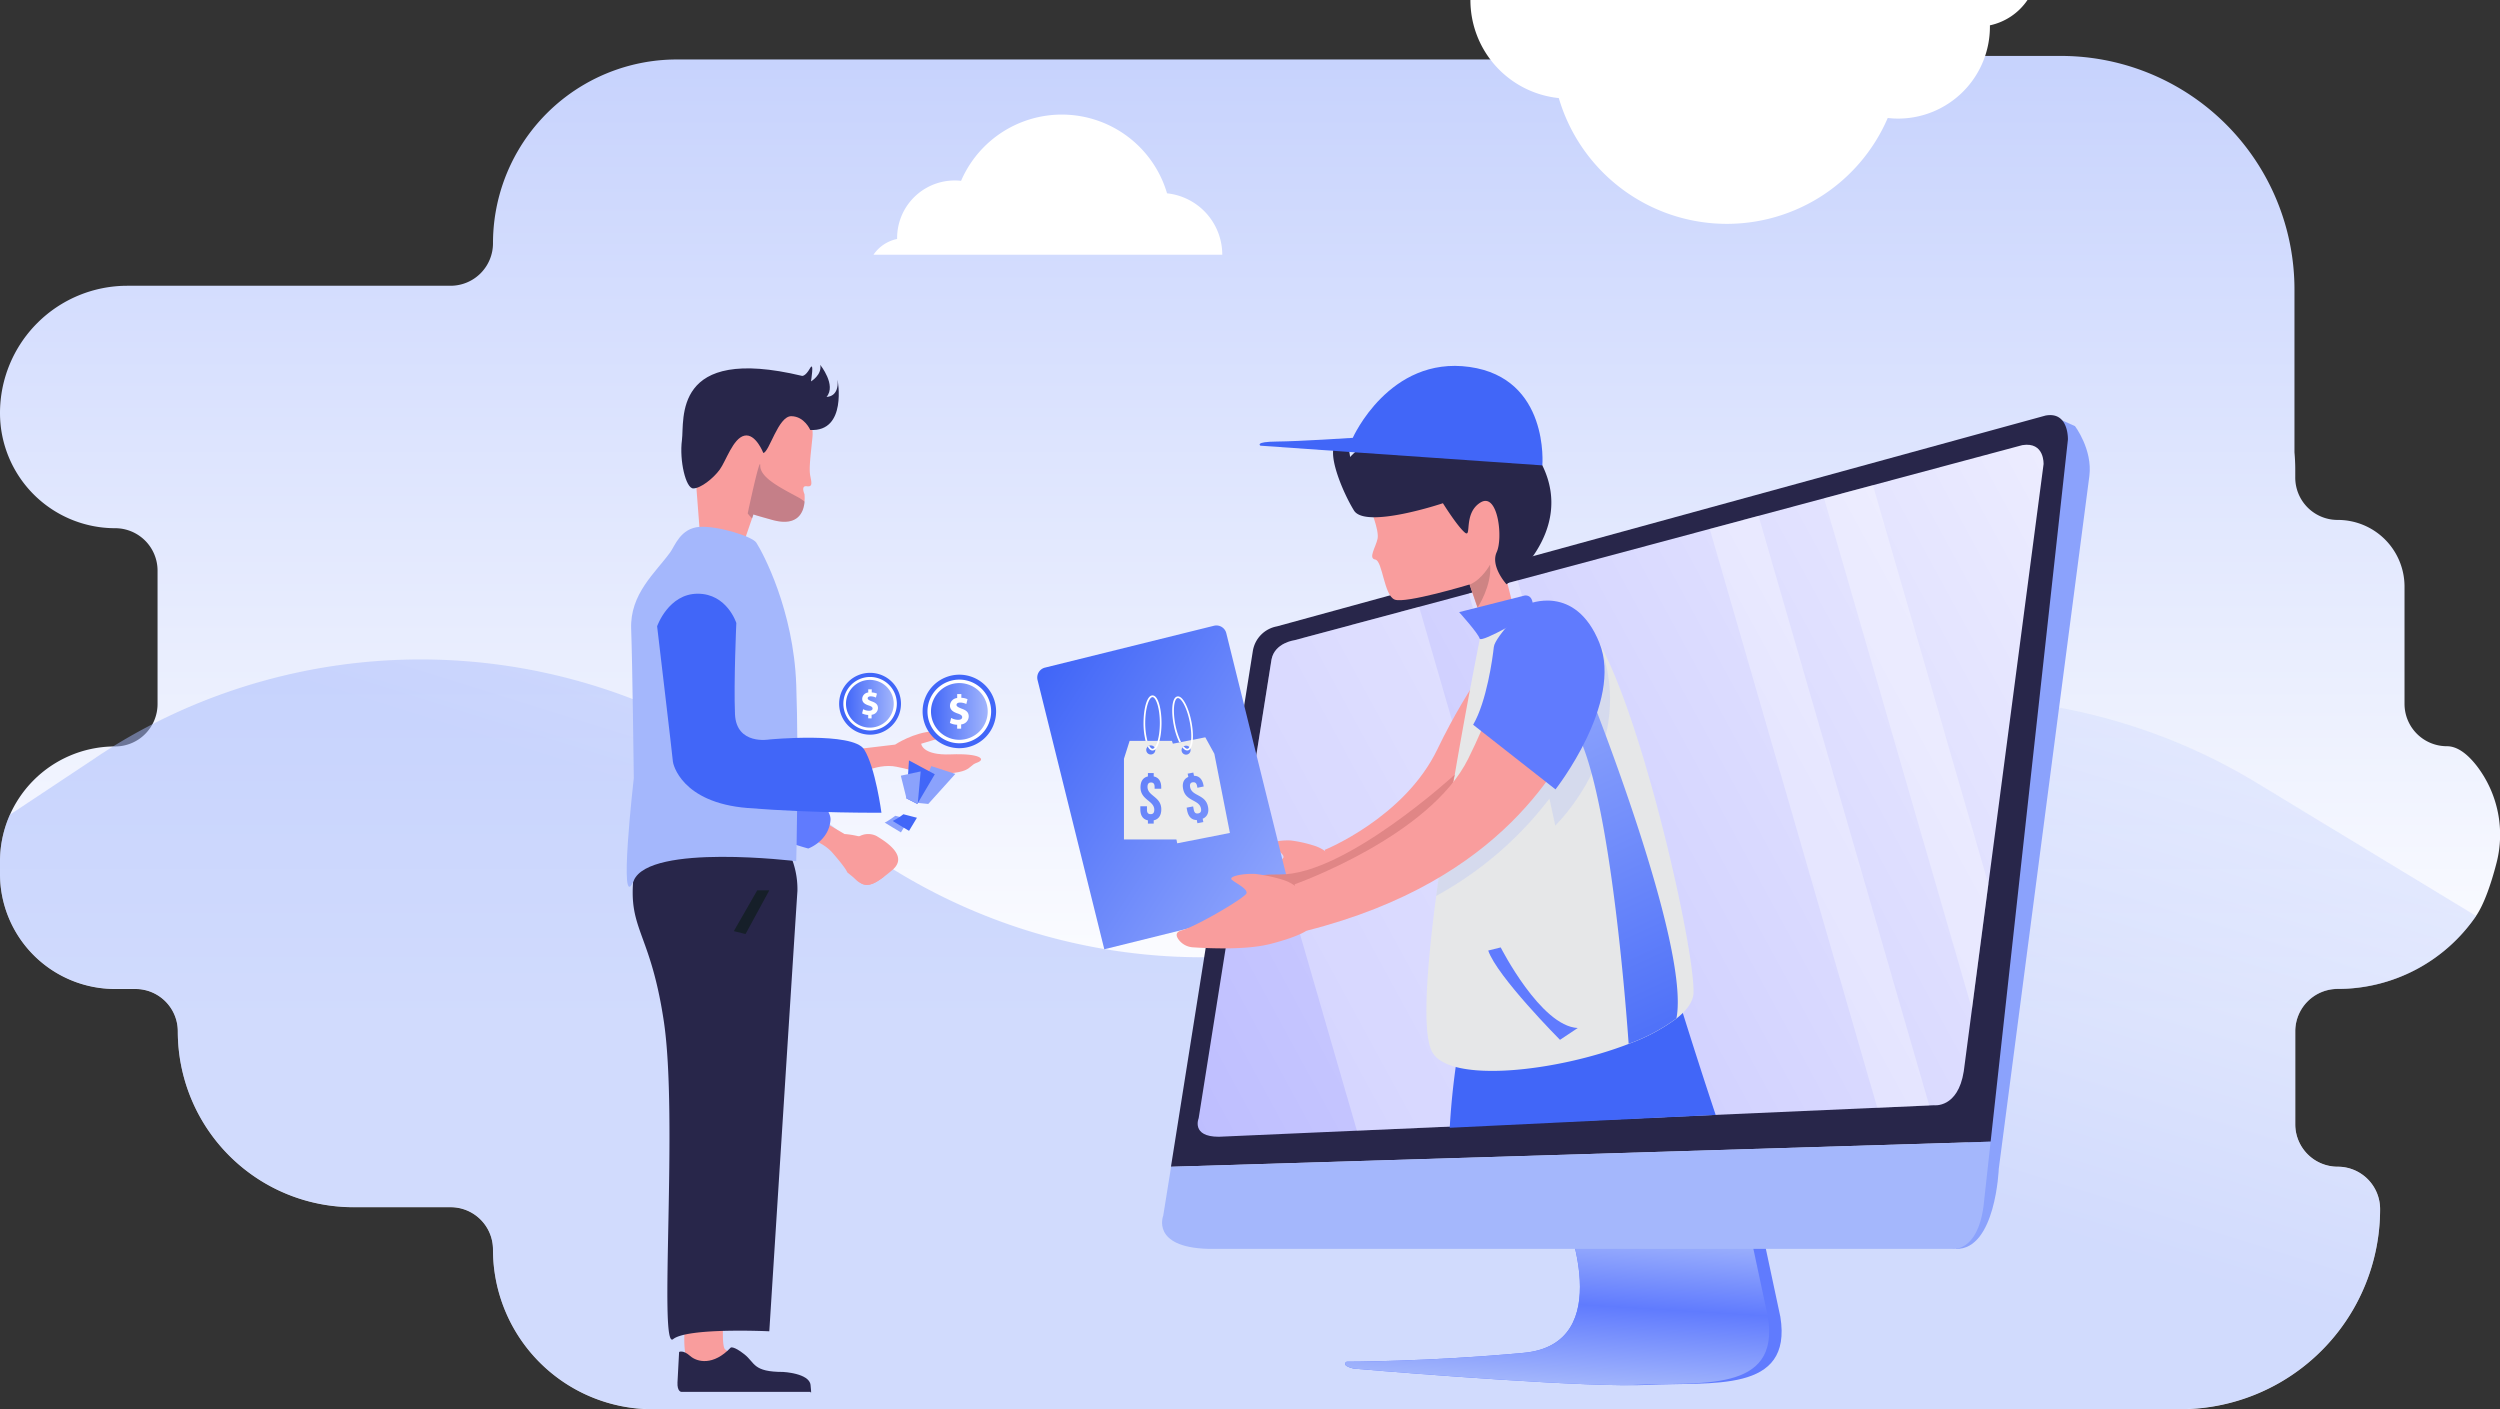 <svg id="Layer_1" data-name="Layer 1" xmlns="http://www.w3.org/2000/svg" xmlns:xlink="http://www.w3.org/1999/xlink" viewBox="0 0 634.7 357.75"><rect x="0" y="0" width="634.7" height="357.75" fill="#333333" stroke="none"/><defs><style>.cls-1{fill:none;}.cls-2{fill:url(#linear-gradient);}.cls-3{opacity:0.5;fill:url(#linear-gradient-2);}.cls-4{fill:#607bfe;}.cls-5{fill:url(#linear-gradient-3);}.cls-6{fill:#8ba2fc;}.cls-22,.cls-7{fill:#28264a;}.cls-8{clip-path:url(#clip-path);}.cls-9{fill:url(#linear-gradient-4);}.cls-10,.cls-21{fill:#fff;}.cls-10{opacity:0.3;}.cls-11,.cls-16{fill:#a4b7fc;}.cls-12{fill:#f99d9d;}.cls-13{fill:#4166f8;}.cls-14{fill:url(#linear-gradient-5);}.cls-15{fill:#e6e7e8;}.cls-16,.cls-22{opacity:0.25;}.cls-17{fill:url(#linear-gradient-6);}.cls-18{fill:#ce8484;}.cls-19{fill:#e08686;}.cls-20{fill:#ececec;}.cls-23{fill:#161f29;}.cls-24{fill:url(#linear-gradient-7);}.cls-25{fill:url(#linear-gradient-8);}</style><linearGradient id="linear-gradient" x1="317.35" y1="-138.76" x2="317.35" y2="266.53" gradientUnits="userSpaceOnUse"><stop offset="0" stop-color="#a4b7fc"/><stop offset="0.99" stop-color="#fff"/></linearGradient><linearGradient id="linear-gradient-2" x1="307.56" y1="247.16" x2="380.95" y2="12.57" xlink:href="#linear-gradient"/><linearGradient id="linear-gradient-3" x1="397.21" y1="310.89" x2="394.76" y2="351.78" gradientUnits="userSpaceOnUse"><stop offset="0" stop-color="#a4b7fc"/><stop offset="0.49" stop-color="#607bfe"/><stop offset="1" stop-color="#a4b7fc"/></linearGradient><clipPath id="clip-path"><path class="cls-1" d="M322.81,167.44,304.32,283.88s-2,4.72,5.11,4.72l181.57-8s6.06.84,7.56-8.6l20.26-154.15s.3-5.76-5.39-4.84L328.6,162.55S323.61,163.2,322.81,167.44Z"/></clipPath><linearGradient id="linear-gradient-4" x1="78.31" y1="1618.11" x2="488.31" y2="1395.08" gradientTransform="translate(145.79 -1303.17)" gradientUnits="userSpaceOnUse"><stop offset="0" stop-color="#b0b0ff"/><stop offset="1" stop-color="#fff"/></linearGradient><linearGradient id="linear-gradient-5" x1="260.46" y1="177.61" x2="326.05" y2="220" gradientUnits="userSpaceOnUse"><stop offset="0" stop-color="#4166f8"/><stop offset="1" stop-color="#8ba2fc"/></linearGradient><linearGradient id="linear-gradient-6" x1="434.47" y1="277.3" x2="390.99" y2="182.13" xlink:href="#linear-gradient-5"/><linearGradient id="linear-gradient-7" x1="214.48" y1="178.66" x2="227.32" y2="178.66" gradientUnits="userSpaceOnUse"><stop offset="0" stop-color="#4166f8"/><stop offset="1" stop-color="#a4b7fc"/></linearGradient><linearGradient id="linear-gradient-8" x1="235.92" y1="180.62" x2="251.2" y2="180.62" xlink:href="#linear-gradient-7"/></defs><path class="cls-2" d="M633.75,219.34c-1.25,4.8-3,10.06-5.11,13.18a42.54,42.54,0,0,1-35.15,18.54,10.77,10.77,0,0,0-10.77,10.77v23.59a10.78,10.78,0,0,0,10.77,10.78A10.75,10.75,0,0,1,604.26,307a50.77,50.77,0,0,1-50.78,50.78H165.69a40.52,40.52,0,0,1-40.53-40.52,10.75,10.75,0,0,0-10.77-10.77H89.77a44.63,44.63,0,0,1-44.63-44.63,10.75,10.75,0,0,0-10.77-10.77H29.24A29.24,29.24,0,0,1,0,221.82v-3.08a29.22,29.22,0,0,1,28.69-29.23h.55A10.77,10.77,0,0,0,40,178.73V144.87A10.77,10.77,0,0,0,29.24,134.1,29.24,29.24,0,0,1,0,104.86H0A32.32,32.32,0,0,1,32.32,72.55h82.07a10.78,10.78,0,0,0,10.77-10.78A46.67,46.67,0,0,1,171.84,15.1H441.63v-.9h81.58a59.3,59.3,0,0,1,59.31,59.3v41.33c.13,1.45.2,2.91.2,4.4v2a10.75,10.75,0,0,0,10.74,10.77,16.93,16.93,0,0,1,17,16.93v29.75a10.75,10.75,0,0,0,10.77,10.77c2.79,0,5.4,2.19,7.63,5.07A28.7,28.7,0,0,1,633.75,219.34Z"/><path class="cls-3" d="M0,218.74v3.08a29.24,29.24,0,0,0,29.24,29.24h5.13a10.75,10.75,0,0,1,10.77,10.77,44.63,44.63,0,0,0,44.63,44.63h24.62a10.75,10.75,0,0,1,10.77,10.77,40.52,40.52,0,0,0,40.53,40.52H553.48A50.77,50.77,0,0,0,604.26,307a10.75,10.75,0,0,0-10.77-10.77,10.77,10.77,0,0,1-10.77-10.77v-23.6a10.77,10.77,0,0,1,10.77-10.77,42.54,42.54,0,0,0,35.15-18.54L573,198.79a149.14,149.14,0,0,0-157.43,1.69l-30.22,19.23a149.16,149.16,0,0,1-179.33-14.49A149.17,149.17,0,0,0,38.71,183.86q-5.09,2.61-10,5.65c-1.55,1-3.09,1.94-4.61,3L2.53,206.83A29.06,29.06,0,0,0,0,218.74Z"/><path class="cls-4" d="M418.08,351.61c-1.62.07-3.65.09-6,.07-21.33-.16-68.46-4.22-68.46-4.22-3.38-.84-1.76-1.75-1.76-1.75s20.78,0,44.95-2.25,10.39-35.12,10.39-35.12l-.31-2.67h49L452,334.33C455.15,353.91,434.51,350.77,418.08,351.61Z"/><path class="cls-5" d="M414.9,351.61c-.83,0-1.78.06-2.81.07-21.33-.16-68.46-4.22-68.46-4.22-3.38-.84-1.76-1.75-1.76-1.75s20.78,0,44.95-2.25,10.39-35.12,10.39-35.12l-.31-2.67h45.82l6.11,28.66C452,353.91,431.36,350.77,414.9,351.61Z"/><path class="cls-6" d="M519.2,114.93l4.35-8.2,3.24,1.45s4.5,5.91,3.66,12.65l-23,175.89s-.78,20.62-10.89,20.35Z"/><path class="cls-7" d="M525,111.63,505.38,289.85l-208.1,6.37,20.8-131a7.57,7.57,0,0,1,6.09-6.19l195.12-53.52C525.29,104.36,525,111.63,525,111.63Z"/><g class="cls-8"><path class="cls-9" d="M262.94,310.11,553,311.32c7.19,0,14.15-6.48,15.53-14.55l31.64-184.13c1.08-6.23-2.56-11.31-8.13-11.33l-296-1.23c-5.56,0-10.94,5-12,11.25L252.42,295.45C251,303.52,255.74,310.08,262.94,310.11Z"/><polygon class="cls-10" points="354.5 321.64 408.86 321.87 347.95 111.44 293.59 111.22 354.5 321.64"/><polygon class="cls-10" points="419.17 310.5 432.54 310.56 371.63 100.14 358.25 100.08 419.17 310.5"/><polygon class="cls-10" points="516.59 311.28 529.96 311.33 469.05 100.91 455.67 100.85 516.59 311.28"/><polygon class="cls-10" points="485.3 311.28 498.68 311.33 437.76 100.91 424.39 100.85 485.3 311.28"/></g><path class="cls-11" d="M505.38,289.85l-1.8,16.35c-1.59,11.92-8,10.86-8,10.86H306.68c-14.54-.43-11.36-8.43-11.36-8.43l2-12.41Z"/><path class="cls-12" d="M385.2,156.4s7.29-4,11.24-.88,7.1,16.74,2.51,24.9-16.24,34.66-60,45.73l-2.63-10.39s20.22-8.14,28.58-25.49,17.2-27.63,17.2-27.63S382.47,156.35,385.2,156.4Z"/><path class="cls-12" d="M337.67,217.18l-.2-.2a9.41,9.41,0,0,0-4-2.33,32,32,0,0,0-5.7-1.26c-2.6-.17-6.14.49-5.12,1.3s3.4,2,3.2,3-11.17,7.47-14.12,8.21c-1.49.38-1.25,1.3-.65,2.12a4.23,4.23,0,0,0,3.15,1.69c3.4.26,11.58.69,16.81-.64,6.75-1.7,8.25-3.13,8.25-3.13Z"/><path class="cls-12" d="M347.74,128.76s2.46,5.82,2,8-2.45,5-.59,5.3,2.19,9.1,4.94,10.17,19-3.84,19-3.84l3.27,9.63s8.58-1,8.31-2.11l-2.41-9.53,1.43-17.25s.24-7.3-10.73-6.78S347.74,128.76,347.74,128.76Z"/><path class="cls-13" d="M435.58,283.06l-67.52,3.26a185,185,0,0,1,2.31-20.55c3.74-13.17,54.28-16.94,54.28-16.94S429.79,265.71,435.58,283.06Z"/><path class="cls-14" d="M280.36,241l47.91-11.87-16.94-68.38a2.59,2.59,0,0,0-3.14-1.88l-42.87,10.62a2.6,2.6,0,0,0-1.91,3.14Z"/><path class="cls-15" d="M363.64,267.14c4.55,8,31.72,4.9,49.84-2.11a47.33,47.33,0,0,0,12.13-6.44c2.69-2.1,4.29-4.35,4.34-6.61.34-13.93-19.25-96.83-30.89-95.37s-22.95,3.55-22.95,3.55-4.3,21.09-8.13,44.64c-1.23,7.5-2.39,15.26-3.36,22.66C362.17,246.13,361,262.56,363.64,267.14Z"/><path class="cls-7" d="M366.33,127.76s-19.65,6.59-22.58,1.85-7.26-15.21-4.36-17.23,3.37,3.65,3.37,3.65a23.08,23.08,0,0,1,10.76-6.43c6.65-1.68,29.63-8.63,38.05,8.55s-9.09,30.2-9.09,30.2-4.16-4.54-2.5-8.17.31-15.36-4.14-12.59-2.07,9.23-4,7.57S366.33,127.76,366.33,127.76Z"/><path class="cls-13" d="M391.57,118.15,344,114.84l-24-1.69s-1.64-1,4.15-1.05,19.29-.94,19.29-.94,9.27-20.86,29.64-18S391.57,118.15,391.57,118.15Z"/><path class="cls-4" d="M387.18,151.17l-16.74,4.24s4.85,5.37,5.21,6.7S389,155.66,389,155.66,390,151.05,387.18,151.17Z"/><path class="cls-4" d="M381,240.53s10.15,20,19.56,20.46l-4.51,3s-16-16.09-18.22-22.67Z"/><path class="cls-16" d="M364.62,227.46c1-7.4,2.13-15.16,3.36-22.66a38.25,38.25,0,0,0,6.24-8.76c5.68-11.45,7.92-19.28,8.82-23.86-1.47-.92-2.6-1.76-2.52-2.63.13-1.2,1.8-3.43,3.64-5.56.49-1.88,1.39-3.87,3.07-3.85,0,0,.35-.19.93-.46.61-.63,1-1,1-1S400,148,406,163.24c10.2,25.89-11.15,46.35-11.15,46.35l-1.48-6.84A91.25,91.25,0,0,1,364.62,227.46Z"/><path class="cls-17" d="M413.48,265a47.33,47.33,0,0,0,12.13-6.44c3.6-18.41-22.07-82.66-22.07-82.66s-16.7-2.29-5.74,6.71C407.85,190.91,412.74,254.45,413.48,265Z"/><path class="cls-18" d="M378.31,143.33s-2,3.76-5.17,5.08l2,5.82S378.82,148.7,378.31,143.33Z"/><path class="cls-19" d="M368,202.49l1.31-5.81S341.61,222.11,325,222s2.28,5.32,2.28,5.32S361.91,215.14,368,202.49Z"/><path class="cls-12" d="M385.79,156.76s8.48-4.63,13-1.06,8.13,19,2.76,28.26-19.07,39.49-69.88,52.34l-3-11.79s34.26-12.1,44.07-31.86,9.41-28.79,9.41-28.79S382.61,156.73,385.79,156.76Z"/><path class="cls-12" d="M330.22,226.13l-.23-.23a11,11,0,0,0-4.61-2.63,39.88,39.88,0,0,0-6.6-1.39c-3-.18-7.12.59-6,1.51s3.94,2.24,3.69,3.37-13,8.57-16.44,9.43c-1.72.44-1.46,1.48-.76,2.41a4.89,4.89,0,0,0,3.64,1.91c4,.27,13.44.7,19.53-.84,7.84-2,9.58-3.62,9.58-3.62Z"/><path class="cls-4" d="M374,184l20.91,16.41s17.27-22,11.14-37.2-18.17-9.81-18.17-9.81-8.34,8.12-8.63,10.87S377.44,178.12,374,184Z"/><path class="cls-20" d="M297.53,188.09H286.79l-1.44,4.54v20.5H299v-20.5Zm-6.14,1.42a.31.31,0,0,1,.09-.07.24.24,0,0,1,.08-.06l.09-.06h0l.08,0a1.21,1.21,0,0,1,.43-.07,1.15,1.15,0,0,1,1,.55,1.38,1.38,0,0,1,.15.46.57.57,0,0,1,0,.13,1.15,1.15,0,1,1-1.92-.84Zm1.51,18.76v.83h-1.47v-.83c-1.28-.26-1.92-1.25-1.92-2.79v-.78h1.68v.89c0,.81.36,1.11.93,1.11s.93-.3.93-1.11c0-2.34-3.5-2.45-3.5-5.7,0-1.53.64-2.49,1.88-2.77v-.85h1.47v.85c1.26.26,1.91,1.23,1.91,2.77v.36h-1.68v-.46c0-.82-.33-1.13-.9-1.13s-.9.31-.9,1.13c0,2.33,3.5,2.44,3.5,5.69C294.83,207,294.16,208,292.9,208.27Z"/><path class="cls-21" d="M292.6,176.55c-1.48,0-2.28,3.6-2.28,7a18.19,18.19,0,0,0,.53,4.56h.46a18.17,18.17,0,0,1-.56-4.56c0-3.86,1-6.56,1.85-6.56s1.86,2.7,1.86,6.56-1,6.55-1.86,6.55c-.26,0-.58-.32-.85-.8a1.19,1.19,0,0,0-.36.24c.35.65.76,1,1.21,1,1.49,0,2.29-3.6,2.29-7S294.09,176.55,292.6,176.55Z"/><path class="cls-20" d="M306,187.19l-10.54,2.07-.54,4.74,3.95,20.1,13.38-2.63-3.95-20.1Zm-5.75,2.57a.27.27,0,0,1,.07-.08.19.19,0,0,1,.08-.07s0-.05.06-.07h0a.15.15,0,0,1,.07-.05.87.87,0,0,1,.4-.16,1.16,1.16,0,0,1,1.31.77.61.61,0,0,1,0,.13,1.14,1.14,0,1,1-2.24.44A1.1,1.1,0,0,1,300.2,189.76Zm5.09,18.12.16.81L304,209l-.16-.81c-1.31,0-2.14-.86-2.44-2.37l-.15-.77,1.66-.32.17.88c.16.79.56,1,1.12.9s.86-.47.7-1.26c-.45-2.29-3.89-1.74-4.52-4.92-.3-1.5.14-2.58,1.31-3.08l-.17-.83,1.44-.28.17.82c1.28,0,2.11.84,2.4,2.36l.07.35L304,200l-.09-.46c-.16-.79-.54-1-1.1-.93s-.81.48-.65,1.27c.45,2.3,3.89,1.74,4.52,4.92C307,206.28,306.48,207.39,305.29,207.88Z"/><path class="cls-21" d="M298.89,176.82c-1.46.28-1.55,4-.9,7.28a18,18,0,0,0,1.41,4.37l.44-.08a18.83,18.83,0,0,1-1.43-4.37c-.74-3.79-.3-6.61.56-6.78s2.34,2.27,3.09,6.07.3,6.62-.56,6.78c-.27.06-.64-.2-1-.61a1.14,1.14,0,0,0-.3.28c.47.59.94.84,1.38.75,1.46-.28,1.55-4,.9-7.29S300.35,176.53,298.89,176.82Z"/><path class="cls-6" d="M230.73,208l-2,3.33s-4.4-2.62-4.13-2.53,2.7-1.69,2.7-1.69Z"/><path class="cls-13" d="M232.79,207.61l-2,3.32s-4.4-2.61-4.13-2.52a14.75,14.75,0,0,0,2.69-1.69Z"/><path class="cls-12" d="M183.56,336.73s-.25,5.15.51,5.83a21.63,21.63,0,0,0,2.7,1.77s-9.72,5-11.66,2.37-1.27-9.12-1.27-9.12S181.87,335,183.56,336.73Z"/><path class="cls-7" d="M198.85,348.31s6.6.33,6.93,3.29,0,1.77,0,1.77H173s-1.11,0-1-2.41l.41-7.72s1-.6,2.79,1,5.92,2.54,10.31-2.11c0,0,.66-.51,3.46,1.69S191.08,348.31,198.85,348.31Z"/><path class="cls-7" d="M200.29,216.31a21.66,21.66,0,0,1,2.16,9.91c-.36,5-7.14,111.77-7.14,111.77s-20.71-1-24.43,2,1.36-56.11-2.36-80.78-10.14-23-7.1-40.56S200.29,216.31,200.29,216.31Z"/><path class="cls-12" d="M176.79,123.69l1,13,10.46,2.71,2.68-7.79.33-1c.86.28,2.38.71,4.78,1.38,6.6,1.84,8-2.08,8.2-4.62a10.46,10.46,0,0,0,0-1.92s-1-2.22.57-2,1.24-.87.89-2.71.11-5.24.57-9.76-2.92-8-2.92-8c-8.47-6.43-11.84,1-22.66,2.87S176.79,123.69,176.79,123.69Z"/><path class="cls-7" d="M193.79,115s-1.95-5.06-4.82-4.39-4.65,6.42-6.25,8.62S177.9,124,176,124s-3.55-7.1-2.87-12.26-2.62-24.25,30.5-16.31c0,0,.84.16,2-1.91s.26,3.31.26,3.31,2.83-1.65,2.36-4.19c0,0,4.14,5.16,1.6,8.11,0,0,3.18.18,2.8-4.35,0,0,2.49,13.27-6.94,12.76,0,0-1.47-3.46-4.81-3.5S195.31,114.81,193.79,115Z"/><path class="cls-22" d="M189.83,130.34a7.73,7.73,0,0,0,1.13,1.27l.33-1c.86.28,2.38.71,4.78,1.38,6.6,1.84,8-2.08,8.2-4.62a9,9,0,0,0-1.68-1.14c-4.6-2.48-9.6-5-9.58-8S189.83,130.34,189.83,130.34Z"/><path class="cls-12" d="M218.9,224.41c-.6-.41-1.27-.93-2-1.49l0,0c-.56-.44-1.17-.93-1.81-1.46,0,0-.11-.79-3.74-4.95s-10.68-4.58-10.68-4.58-1.55-4.3,1.4-7.43l12.34,7.24a22.65,22.65,0,0,1,3.71.61,18.8,18.8,0,0,1,6.14,2.63c4.17,2.88,1.42,2.78,1.42,2.78l-5.85-2.18s-1.66,2.56,4.38,6.73l.29.2C222.27,224.22,220.6,225.11,218.9,224.41Z"/><path class="cls-4" d="M194.26,154.67s2.62-7.36-3.3-11.86-13.21.36-13.21.36-7.06,37.72-7.37,38.12-4.2,8.48,8.42,19.78a65.33,65.33,0,0,0,26.4,14.35s5.18-1.83,5.65-7.2-17.64-16.59-17.64-16.59-7.59-3.85-3.05-10.39S194.26,154.67,194.26,154.67Z"/><path class="cls-12" d="M213.05,190.73l14.2-1.69s4.73-3.16,9.8-3.38,2.82,1.35,2.82,1.35l-6,1.81s.22,3,7.55,2.7,9.13,1.24,6.53,2.14-.57,3.27-14.31,2.7c0,0-.56-.56-6-1.69s-11.27,2.82-11.27,2.82S212.6,195,213.05,190.73Z"/><path class="cls-11" d="M177.65,133.76c4.63-.29,13.33,2.43,14.36,4,1.69,2.62,9.47,17.15,10.14,36.08s0,44.8,0,44.8-37.18-4.57-41.24,4.89,0-26,0-26-.34-28.9-.67-37.85,6.17-14.27,9.94-19.49C171.31,138.64,172.76,134.07,177.65,133.76Z"/><path class="cls-13" d="M186.94,158.17s-2.36-7.44-9.8-7.44S166.83,159,166.83,159s4,33.8,4,34.31,2.06,10.48,19,11.83,33.95,1.19,33.95,1.19-1.52-11.5-4.39-16.06-24.08-2.53-24.08-2.53-8.37,1.52-8.71-6.43S186.94,158.17,186.94,158.17Z"/><path class="cls-12" d="M218.9,224.41a5.36,5.36,0,0,1-2-1.49l0,0c-3-3.32.11-9.93.11-9.93a7.75,7.75,0,0,1,1.11-.64,4.71,4.71,0,0,1,4.4-.11c2.47,1.48,8.23,5.13,4,8.66-.7.59-1.36,1.14-2,1.61C222.27,224.22,220.6,225.11,218.9,224.41Z"/><polygon class="cls-23" points="192.25 226.04 186.3 236.4 189.28 237.13 195.31 226.04 192.25 226.04"/><polygon class="cls-6" points="242.54 196.48 236.43 194.5 232.53 203.79 235.67 204.11 242.54 196.48"/><polygon class="cls-13" points="232.88 204.11 237.33 196.57 230.77 193.06 230.14 202.71 232.88 204.11"/><polygon class="cls-6" points="230.14 202.71 228.7 196.93 233.74 195.85 232.99 204.11 230.14 202.71"/><path class="cls-13" d="M228.74,178.66a7.85,7.85,0,1,1-7.84-7.84A7.84,7.84,0,0,1,228.74,178.66Z"/><path class="cls-24" d="M227.32,178.66a6.42,6.42,0,1,1-6.42-6.42A6.42,6.42,0,0,1,227.32,178.66Z"/><path class="cls-21" d="M220.9,185.45a6.79,6.79,0,1,1,6.79-6.79A6.8,6.8,0,0,1,220.9,185.45Zm0-12.84a6.06,6.06,0,1,0,6,6A6.06,6.06,0,0,0,220.9,172.61Z"/><path class="cls-21" d="M220.42,182.37v-.86a3.74,3.74,0,0,1-1.55-.39l.27-1.07a3.23,3.23,0,0,0,1.51.4c.52,0,.88-.2.88-.56s-.29-.56-1-.79c-1-.33-1.63-.79-1.63-1.67a1.68,1.68,0,0,1,1.53-1.62V175h.89v.8a3.42,3.42,0,0,1,1.32.3l-.26,1a3.05,3.05,0,0,0-1.31-.31c-.59,0-.78.25-.78.51s.31.49,1.09.78c1.08.38,1.52.88,1.52,1.7a1.74,1.74,0,0,1-1.62,1.68v.93Z"/><path class="cls-13" d="M252.89,180.62a9.33,9.33,0,1,1-9.33-9.33A9.33,9.33,0,0,1,252.89,180.62Z"/><path class="cls-25" d="M251.2,180.62a7.64,7.64,0,1,1-7.64-7.64A7.64,7.64,0,0,1,251.2,180.62Z"/><path class="cls-21" d="M243.56,188.7a8.08,8.08,0,1,1,8.07-8.08A8.1,8.1,0,0,1,243.56,188.7Zm0-15.28a7.2,7.2,0,1,0,7.2,7.2A7.21,7.21,0,0,0,243.56,173.42Z"/><path class="cls-21" d="M243,185v-1a4.27,4.27,0,0,1-1.84-.46l.32-1.27a3.82,3.82,0,0,0,1.8.48c.61,0,1-.24,1-.67s-.35-.67-1.15-.94c-1.16-.39-1.95-.93-1.95-2a2,2,0,0,1,1.83-1.93v-1h1.06v.95a3.78,3.78,0,0,1,1.57.36l-.31,1.22a3.61,3.61,0,0,0-1.56-.37c-.71,0-.93.3-.93.61s.37.58,1.29.93c1.29.45,1.81,1,1.81,2a2.07,2.07,0,0,1-1.92,2V185Z"/><path class="cls-21" d="M310.31,64.67H221.76a9.59,9.59,0,0,1,6-4,1.48,1.48,0,0,1,0-.21A14.62,14.62,0,0,1,244,45.91a27.85,27.85,0,0,1,52.29,3.17A15.68,15.68,0,0,1,310.31,64.67Z"/><path class="cls-21" d="M373.31,0H514.74a15.37,15.37,0,0,1-9.54,6.43c0,.11,0,.22,0,.34a23.33,23.33,0,0,1-23.33,23.34,22.31,22.31,0,0,1-2.61-.16,44.47,44.47,0,0,1-83.51-5.05A25,25,0,0,1,373.31,0Z"/></svg>